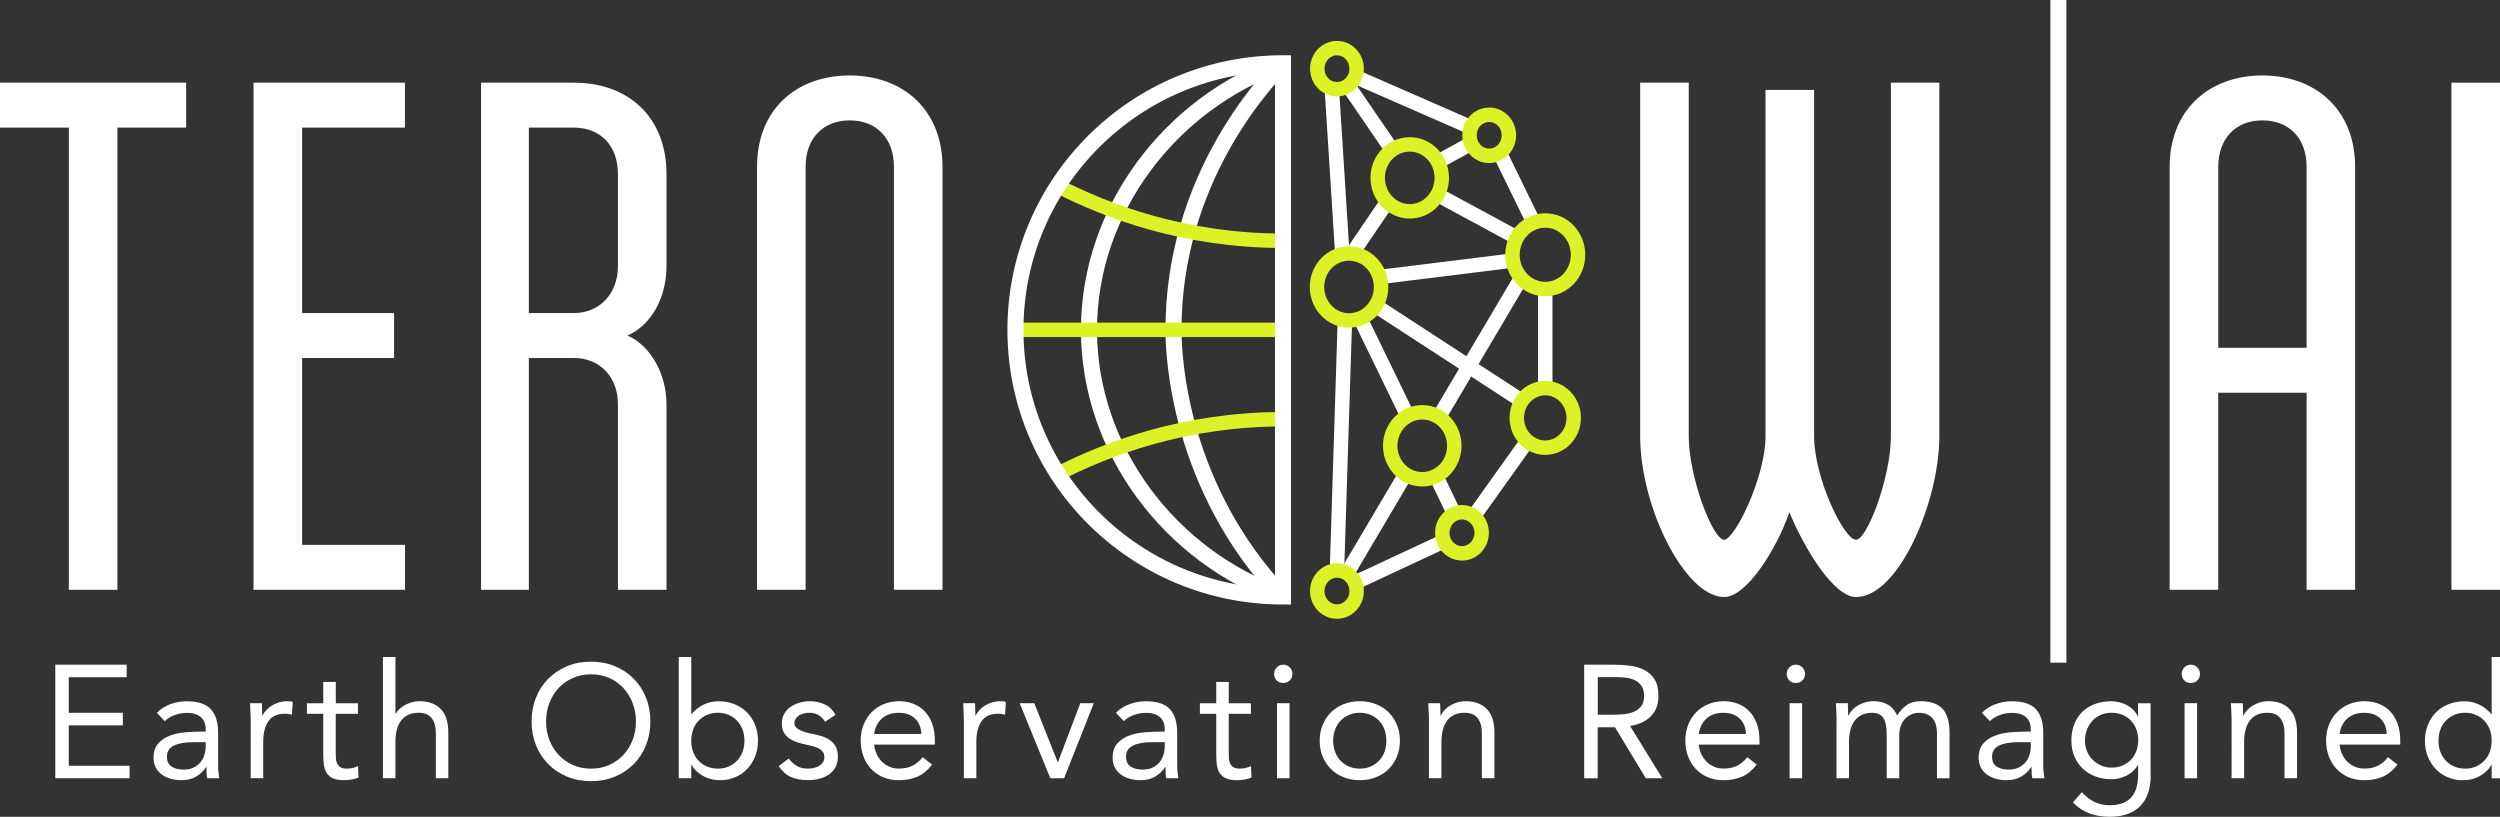 <?xml version="1.0" encoding="utf-8"?>
<!-- Generator: Adobe Illustrator 26.2.1, SVG Export Plug-In . SVG Version: 6.00 Build 0)  -->
<svg version="1.1" id="Ebene_1" xmlns="http://www.w3.org/2000/svg" xmlns:xlink="http://www.w3.org/1999/xlink" x="0px" y="0px"
	 viewBox="0 0 467.48 152.73" style="enable-background:new 0 0 467.48 152.73;" xml:space="preserve">
<rect x="0" y="0" width="467.48" height="152.73" fill="#333333" stroke="none"/>
<style type="text/css">
	.st0{display:none;fill:#042940;}
	.st1{fill:#FFFFFF;}
	.st2{fill:none;stroke:#FFFFFF;stroke-width:2.7;stroke-miterlimit:10;}
	.st3{fill:none;stroke:#DBF227;stroke-width:2.7;stroke-miterlimit:10;}
	.st4{fill:none;stroke:#FFFFFF;stroke-width:3;stroke-miterlimit:10;}
</style>
<g>
	<rect class="st0" width="468.26" height="152.73"/>
	<g>
		<g>
			<path class="st1" d="M10.34,124.29h13.35v2.34H12.86v6.66h10.11v2.34H12.86v7.56h11.37v2.34H10.34V124.29z"/>
			<path class="st1" d="M29.33,133.29c0.72-0.74,1.58-1.28,2.57-1.63c0.99-0.35,1.99-0.53,3.01-0.53c2.08,0,3.58,0.49,4.5,1.47
				c0.92,0.98,1.38,2.47,1.38,4.47v6.03c0,0.4,0.02,0.81,0.06,1.25c0.04,0.43,0.09,0.82,0.15,1.18h-2.25
				c-0.08-0.32-0.12-0.67-0.13-1.07c-0.01-0.39-0.02-0.73-0.02-1.03h-0.06c-0.46,0.72-1.08,1.31-1.84,1.77
				c-0.77,0.46-1.7,0.69-2.78,0.69c-0.72,0-1.39-0.09-2.02-0.27c-0.63-0.18-1.18-0.44-1.65-0.79c-0.47-0.35-0.85-0.78-1.12-1.3
				c-0.28-0.52-0.42-1.12-0.42-1.8c0-1.16,0.3-2.07,0.9-2.73c0.6-0.66,1.35-1.15,2.24-1.47s1.85-0.52,2.88-0.6
				c1.03-0.08,1.97-0.12,2.83-0.12h0.9v-0.42c0-1.02-0.31-1.79-0.92-2.31c-0.61-0.52-1.47-0.78-2.57-0.78
				c-0.76,0-1.5,0.12-2.23,0.38c-0.73,0.25-1.38,0.64-1.94,1.16L29.33,133.29z M36.11,138.78c-1.5,0-2.69,0.21-3.57,0.63
				s-1.32,1.11-1.32,2.07c0,0.88,0.29,1.5,0.89,1.88c0.59,0.37,1.32,0.55,2.2,0.55c0.68,0,1.28-0.11,1.79-0.34
				c0.51-0.23,0.93-0.54,1.28-0.92c0.34-0.38,0.6-0.83,0.78-1.33c0.18-0.51,0.28-1.05,0.3-1.63v-0.9H36.11z"/>
			<path class="st1" d="M46.88,134.82c0-0.64-0.02-1.24-0.06-1.8s-0.06-1.07-0.06-1.53h2.22c0,0.38,0.01,0.76,0.03,1.14
				c0.02,0.38,0.03,0.77,0.03,1.17h0.06c0.16-0.34,0.38-0.67,0.67-0.99c0.29-0.32,0.63-0.6,1.04-0.86c0.4-0.25,0.85-0.45,1.35-0.6
				c0.5-0.15,1.04-0.23,1.62-0.23c0.16,0,0.32,0.01,0.48,0.03c0.16,0.02,0.32,0.06,0.48,0.12l-0.15,2.37
				c-0.4-0.12-0.82-0.18-1.26-0.18c-1.44,0-2.49,0.46-3.13,1.39c-0.65,0.93-0.98,2.21-0.98,3.83v6.84h-2.34V134.82z"/>
			<path class="st1" d="M66.92,133.47h-4.14v7.02c0,0.46,0.01,0.88,0.03,1.28c0.02,0.39,0.1,0.73,0.24,1.02
				c0.14,0.29,0.35,0.52,0.63,0.69c0.28,0.17,0.68,0.25,1.2,0.25c0.34,0,0.69-0.04,1.05-0.12c0.36-0.08,0.7-0.2,1.02-0.36l0.09,2.13
				c-0.4,0.18-0.84,0.31-1.33,0.39c-0.49,0.08-0.96,0.12-1.39,0.12c-0.84,0-1.51-0.11-2.01-0.33c-0.5-0.22-0.89-0.53-1.17-0.93
				c-0.28-0.4-0.47-0.89-0.56-1.48s-0.13-1.25-0.13-1.96v-7.71h-3.06v-1.98h3.06v-3.99h2.34v3.99h4.14V133.47z"/>
			<path class="st1" d="M71.6,122.85h2.34v10.59H74c0.16-0.28,0.38-0.55,0.66-0.83c0.28-0.27,0.61-0.51,1-0.74
				c0.39-0.22,0.83-0.4,1.3-0.54c0.48-0.14,0.99-0.21,1.53-0.21c0.92,0,1.71,0.14,2.38,0.42c0.67,0.28,1.22,0.67,1.67,1.17
				c0.44,0.5,0.76,1.1,0.97,1.81c0.21,0.71,0.32,1.49,0.32,2.33v8.67H81.5v-8.43c0-1.18-0.26-2.11-0.78-2.79
				c-0.52-0.68-1.33-1.02-2.43-1.02c-0.76,0-1.42,0.13-1.96,0.39c-0.55,0.26-1,0.63-1.35,1.11c-0.35,0.48-0.61,1.05-0.78,1.71
				c-0.17,0.66-0.26,1.39-0.26,2.19v6.84H71.6V122.85z"/>
			<path class="st1" d="M110.51,146.07c-1.62,0-3.1-0.28-4.46-0.84c-1.35-0.56-2.52-1.33-3.51-2.33s-1.76-2.17-2.31-3.54
				c-0.55-1.37-0.83-2.85-0.83-4.46c0-1.6,0.27-3.08,0.83-4.46c0.55-1.37,1.32-2.55,2.31-3.54s2.16-1.76,3.51-2.33
				c1.35-0.56,2.83-0.84,4.46-0.84s3.11,0.28,4.46,0.84c1.35,0.56,2.52,1.33,3.51,2.33c0.99,0.99,1.76,2.17,2.31,3.54
				c0.55,1.37,0.83,2.86,0.83,4.46c0,1.6-0.28,3.08-0.83,4.46c-0.55,1.37-1.32,2.55-2.31,3.54c-0.99,0.99-2.16,1.77-3.51,2.33
				C113.62,145.79,112.13,146.07,110.51,146.07z M110.51,143.73c1.24,0,2.38-0.23,3.41-0.69c1.03-0.46,1.92-1.09,2.66-1.89
				c0.74-0.8,1.31-1.74,1.72-2.8c0.41-1.07,0.62-2.21,0.62-3.44c0-1.22-0.21-2.36-0.62-3.43s-0.99-2-1.72-2.81
				c-0.74-0.8-1.62-1.43-2.66-1.89s-2.17-0.69-3.41-0.69s-2.38,0.23-3.4,0.69c-1.03,0.46-1.92,1.09-2.66,1.89
				c-0.74,0.8-1.32,1.74-1.73,2.81s-0.61,2.21-0.61,3.43c0,1.22,0.2,2.37,0.61,3.44c0.41,1.07,0.99,2,1.73,2.8
				c0.74,0.8,1.62,1.43,2.66,1.89C108.14,143.5,109.27,143.73,110.51,143.73z"/>
			<path class="st1" d="M126.92,122.85h2.34v10.68h0.06c0.64-0.76,1.38-1.35,2.24-1.77c0.85-0.42,1.78-0.63,2.8-0.63
				c1.1,0,2.1,0.19,3.01,0.56s1.68,0.88,2.33,1.54c0.64,0.66,1.14,1.44,1.5,2.34s0.54,1.88,0.54,2.94c0,1.06-0.18,2.04-0.54,2.94
				s-0.85,1.68-1.49,2.34c-0.63,0.66-1.38,1.18-2.23,1.54c-0.86,0.37-1.78,0.56-2.76,0.56c-1.26,0-2.37-0.28-3.32-0.83
				s-1.65-1.22-2.08-2.03h-0.06v2.49h-2.34V122.85z M129.26,138.51c0,0.74,0.11,1.42,0.34,2.05c0.23,0.63,0.56,1.18,1,1.65
				c0.44,0.47,0.96,0.84,1.58,1.11c0.61,0.27,1.29,0.41,2.05,0.41s1.44-0.13,2.05-0.41c0.61-0.27,1.13-0.64,1.58-1.11
				c0.44-0.47,0.78-1.02,1-1.65c0.23-0.63,0.35-1.32,0.35-2.05c0-0.74-0.12-1.43-0.35-2.06c-0.23-0.63-0.57-1.18-1-1.65
				c-0.44-0.47-0.96-0.84-1.58-1.11c-0.61-0.27-1.29-0.41-2.05-0.41s-1.45,0.13-2.05,0.41c-0.61,0.27-1.14,0.64-1.58,1.11
				c-0.44,0.47-0.78,1.02-1,1.65C129.38,137.09,129.26,137.77,129.26,138.51z"/>
			<path class="st1" d="M147.47,141.84c0.46,0.58,0.96,1.04,1.52,1.38c0.55,0.34,1.25,0.51,2.08,0.51c0.36,0,0.72-0.04,1.09-0.12
				s0.71-0.21,1-0.39c0.3-0.18,0.54-0.41,0.72-0.68c0.18-0.27,0.27-0.59,0.27-0.97s-0.08-0.69-0.25-0.93
				c-0.17-0.24-0.4-0.45-0.67-0.62c-0.28-0.17-0.6-0.3-0.96-0.41c-0.36-0.1-0.73-0.19-1.11-0.27c-0.66-0.14-1.29-0.3-1.89-0.48
				c-0.6-0.18-1.12-0.42-1.58-0.71c-0.45-0.29-0.81-0.66-1.08-1.12c-0.27-0.46-0.41-1.05-0.41-1.77c0-0.68,0.15-1.28,0.45-1.8
				c0.3-0.52,0.7-0.95,1.2-1.29s1.06-0.6,1.68-0.78s1.26-0.27,1.92-0.27c1,0,1.92,0.2,2.78,0.6c0.85,0.4,1.51,1.05,2,1.95
				l-1.95,1.29c-0.3-0.5-0.7-0.91-1.19-1.22c-0.49-0.31-1.08-0.46-1.78-0.46c-0.32,0-0.65,0.04-0.98,0.12
				c-0.33,0.08-0.62,0.2-0.88,0.36s-0.48,0.37-0.64,0.62c-0.17,0.25-0.26,0.54-0.26,0.85c0,0.3,0.09,0.55,0.29,0.76
				s0.45,0.4,0.78,0.56s0.71,0.3,1.14,0.42s0.88,0.22,1.33,0.3c0.62,0.12,1.21,0.28,1.77,0.46c0.56,0.19,1.05,0.45,1.47,0.77
				c0.42,0.32,0.75,0.72,0.99,1.2c0.24,0.48,0.36,1.07,0.36,1.77c0,0.8-0.16,1.48-0.48,2.04c-0.32,0.56-0.75,1.01-1.28,1.37
				c-0.53,0.35-1.13,0.6-1.8,0.76s-1.35,0.24-2.05,0.24c-1.2,0-2.24-0.19-3.11-0.56c-0.87-0.37-1.66-1.05-2.35-2.05L147.47,141.84z"
				/>
			<path class="st1" d="M174.29,142.98c-0.84,1.08-1.76,1.83-2.76,2.26s-2.16,0.65-3.48,0.65c-1.1,0-2.09-0.2-2.97-0.58
				c-0.88-0.39-1.62-0.92-2.23-1.58c-0.61-0.66-1.08-1.44-1.41-2.34c-0.33-0.9-0.5-1.86-0.5-2.88c0-1.08,0.18-2.08,0.54-2.99
				c0.36-0.91,0.86-1.69,1.5-2.34c0.64-0.65,1.4-1.16,2.28-1.52c0.88-0.36,1.84-0.54,2.88-0.54c0.98,0,1.88,0.17,2.7,0.5
				s1.53,0.81,2.12,1.44s1.04,1.4,1.37,2.31c0.32,0.91,0.48,1.95,0.48,3.11v0.75h-11.34c0.04,0.6,0.18,1.17,0.44,1.72
				c0.25,0.55,0.57,1.03,0.97,1.44s0.87,0.73,1.41,0.97s1.13,0.36,1.77,0.36c1.02,0,1.88-0.18,2.58-0.54
				c0.7-0.36,1.33-0.89,1.89-1.59L174.29,142.98z M172.28,137.25c-0.04-1.2-0.43-2.16-1.17-2.88c-0.74-0.72-1.76-1.08-3.06-1.08
				c-1.3,0-2.35,0.36-3.15,1.08s-1.28,1.68-1.44,2.88H172.28z"/>
			<path class="st1" d="M180.23,134.82c0-0.64-0.02-1.24-0.06-1.8s-0.06-1.07-0.06-1.53h2.22c0,0.38,0.01,0.76,0.03,1.14
				c0.02,0.38,0.03,0.77,0.03,1.17h0.06c0.16-0.34,0.38-0.67,0.67-0.99c0.29-0.32,0.63-0.6,1.04-0.86c0.4-0.25,0.85-0.45,1.35-0.6
				c0.5-0.15,1.04-0.23,1.62-0.23c0.16,0,0.32,0.01,0.48,0.03c0.16,0.02,0.32,0.06,0.48,0.12l-0.15,2.37
				c-0.4-0.12-0.82-0.18-1.26-0.18c-1.44,0-2.49,0.46-3.13,1.39c-0.65,0.93-0.98,2.21-0.98,3.83v6.84h-2.34V134.82z"/>
			<path class="st1" d="M198.98,145.53h-2.58l-5.73-14.04h2.73l4.38,11.01h0.06l4.17-11.01h2.52L198.98,145.53z"/>
			<path class="st1" d="M208.67,133.29c0.72-0.74,1.58-1.28,2.57-1.63c0.99-0.35,1.99-0.53,3.01-0.53c2.08,0,3.58,0.49,4.5,1.47
				c0.92,0.98,1.38,2.47,1.38,4.47v6.03c0,0.4,0.02,0.81,0.06,1.25c0.04,0.43,0.09,0.82,0.15,1.18h-2.25
				c-0.08-0.32-0.12-0.67-0.13-1.07c-0.01-0.39-0.02-0.73-0.02-1.03h-0.06c-0.46,0.72-1.08,1.31-1.84,1.77
				c-0.77,0.46-1.7,0.69-2.78,0.69c-0.72,0-1.39-0.09-2.02-0.27c-0.63-0.18-1.18-0.44-1.65-0.79c-0.47-0.35-0.85-0.78-1.12-1.3
				c-0.28-0.52-0.42-1.12-0.42-1.8c0-1.16,0.3-2.07,0.9-2.73c0.6-0.66,1.35-1.15,2.24-1.47s1.85-0.52,2.88-0.6
				c1.03-0.08,1.97-0.12,2.83-0.12h0.9v-0.42c0-1.02-0.31-1.79-0.92-2.31c-0.61-0.52-1.47-0.78-2.57-0.78
				c-0.76,0-1.5,0.12-2.23,0.38c-0.73,0.25-1.38,0.64-1.94,1.16L208.67,133.29z M215.45,138.78c-1.5,0-2.69,0.21-3.57,0.63
				s-1.32,1.11-1.32,2.07c0,0.88,0.29,1.5,0.89,1.88c0.59,0.37,1.32,0.55,2.2,0.55c0.68,0,1.28-0.11,1.79-0.34
				c0.51-0.23,0.93-0.54,1.28-0.92c0.34-0.38,0.6-0.83,0.78-1.33c0.18-0.51,0.28-1.05,0.3-1.63v-0.9H215.45z"/>
			<path class="st1" d="M233.9,133.47h-4.14v7.02c0,0.46,0.01,0.88,0.03,1.28c0.02,0.39,0.1,0.73,0.24,1.02
				c0.14,0.29,0.35,0.52,0.63,0.69c0.28,0.17,0.68,0.25,1.2,0.25c0.34,0,0.69-0.04,1.05-0.12c0.36-0.08,0.7-0.2,1.02-0.36l0.09,2.13
				c-0.4,0.18-0.84,0.31-1.33,0.39c-0.49,0.08-0.96,0.12-1.39,0.12c-0.84,0-1.51-0.11-2.01-0.33c-0.5-0.22-0.89-0.53-1.17-0.93
				c-0.28-0.4-0.47-0.89-0.56-1.48s-0.13-1.25-0.13-1.96v-7.71h-3.06v-1.98h3.06v-3.99h2.34v3.99h4.14V133.47z"/>
			<path class="st1" d="M238.25,126c0-0.46,0.17-0.86,0.5-1.2c0.33-0.34,0.74-0.51,1.21-0.51c0.48,0,0.89,0.17,1.22,0.51
				c0.33,0.34,0.49,0.74,0.49,1.2c0,0.5-0.16,0.91-0.48,1.23c-0.32,0.32-0.73,0.48-1.23,0.48s-0.91-0.16-1.23-0.48
				C238.41,126.91,238.25,126.5,238.25,126z M238.79,131.49h2.34v14.04h-2.34V131.49z"/>
			<path class="st1" d="M246.77,138.51c0-1.1,0.19-2.1,0.57-3c0.38-0.9,0.9-1.68,1.56-2.33c0.66-0.65,1.45-1.16,2.37-1.52
				c0.92-0.36,1.92-0.54,3-0.54s2.08,0.18,3,0.54c0.92,0.36,1.71,0.87,2.37,1.52c0.66,0.65,1.18,1.42,1.56,2.33
				c0.38,0.9,0.57,1.9,0.57,3c0,1.1-0.19,2.1-0.57,3c-0.38,0.9-0.9,1.67-1.56,2.32c-0.66,0.65-1.45,1.16-2.37,1.52
				c-0.92,0.36-1.92,0.54-3,0.54s-2.08-0.18-3-0.54c-0.92-0.36-1.71-0.87-2.37-1.52c-0.66-0.65-1.18-1.42-1.56-2.32
				C246.96,140.61,246.77,139.61,246.77,138.51z M249.29,138.51c0,0.74,0.12,1.42,0.35,2.05c0.23,0.63,0.56,1.18,1,1.65
				c0.44,0.47,0.96,0.84,1.58,1.11c0.61,0.27,1.29,0.41,2.05,0.41c0.76,0,1.44-0.13,2.05-0.41c0.61-0.27,1.13-0.64,1.58-1.11
				c0.44-0.47,0.77-1.02,1-1.65c0.23-0.63,0.34-1.32,0.34-2.05c0-0.74-0.12-1.43-0.34-2.06c-0.23-0.63-0.57-1.18-1-1.65
				c-0.44-0.47-0.96-0.84-1.58-1.11c-0.61-0.27-1.29-0.41-2.05-0.41c-0.76,0-1.45,0.13-2.05,0.41c-0.61,0.27-1.14,0.64-1.58,1.11
				c-0.44,0.47-0.78,1.02-1,1.65C249.41,137.09,249.29,137.77,249.29,138.51z"/>
			<path class="st1" d="M267.2,134.82c0-0.64-0.02-1.24-0.06-1.8s-0.06-1.07-0.06-1.53h2.22c0,0.38,0.01,0.76,0.03,1.14
				c0.02,0.38,0.03,0.77,0.03,1.17h0.06c0.16-0.34,0.38-0.67,0.67-0.99c0.29-0.32,0.63-0.6,1.04-0.86c0.4-0.25,0.85-0.45,1.35-0.6
				c0.5-0.15,1.04-0.23,1.62-0.23c0.92,0,1.71,0.14,2.38,0.42c0.67,0.28,1.22,0.67,1.67,1.17c0.44,0.5,0.76,1.1,0.97,1.81
				c0.21,0.71,0.32,1.49,0.32,2.33v8.67h-2.34v-8.43c0-1.18-0.26-2.11-0.78-2.79c-0.52-0.68-1.33-1.02-2.43-1.02
				c-0.76,0-1.42,0.13-1.96,0.39c-0.55,0.26-1,0.63-1.35,1.11c-0.35,0.48-0.61,1.05-0.78,1.71c-0.17,0.66-0.26,1.39-0.26,2.19v6.84
				h-2.34V134.82z"/>
			<path class="st1" d="M296.24,124.29h5.43c1.02,0,2.03,0.06,3.04,0.18c1.01,0.12,1.92,0.38,2.71,0.78c0.8,0.4,1.45,0.99,1.95,1.75
				c0.5,0.77,0.75,1.82,0.75,3.14c0,1.56-0.47,2.82-1.41,3.78c-0.94,0.96-2.24,1.57-3.9,1.83l6.03,9.78h-3.09l-5.76-9.54h-3.24v9.54
				h-2.52V124.29z M298.76,133.65h2.25c0.7,0,1.42-0.02,2.17-0.06c0.75-0.04,1.44-0.17,2.07-0.39c0.63-0.22,1.15-0.56,1.56-1.04
				c0.41-0.47,0.62-1.14,0.62-2.02c0-0.76-0.15-1.37-0.45-1.83c-0.3-0.46-0.7-0.82-1.18-1.07c-0.49-0.25-1.04-0.42-1.65-0.5
				c-0.61-0.08-1.23-0.12-1.84-0.12h-3.54V133.65z"/>
			<path class="st1" d="M328.49,142.98c-0.84,1.08-1.76,1.83-2.76,2.26s-2.16,0.65-3.48,0.65c-1.1,0-2.09-0.2-2.97-0.58
				c-0.88-0.39-1.62-0.92-2.23-1.58c-0.61-0.66-1.08-1.44-1.41-2.34c-0.33-0.9-0.5-1.86-0.5-2.88c0-1.08,0.18-2.08,0.54-2.99
				c0.36-0.91,0.86-1.69,1.5-2.34c0.64-0.65,1.4-1.16,2.28-1.52c0.88-0.36,1.84-0.54,2.88-0.54c0.98,0,1.88,0.17,2.7,0.5
				s1.53,0.81,2.12,1.44s1.04,1.4,1.37,2.31c0.32,0.91,0.48,1.95,0.48,3.11v0.75h-11.34c0.04,0.6,0.18,1.17,0.44,1.72
				c0.25,0.55,0.57,1.03,0.97,1.44s0.87,0.73,1.41,0.97s1.13,0.36,1.77,0.36c1.02,0,1.88-0.18,2.58-0.54
				c0.7-0.36,1.33-0.89,1.89-1.59L328.49,142.98z M326.48,137.25c-0.04-1.2-0.43-2.16-1.17-2.88c-0.74-0.72-1.76-1.08-3.06-1.08
				c-1.3,0-2.35,0.36-3.15,1.08s-1.28,1.68-1.44,2.88H326.48z"/>
			<path class="st1" d="M334.1,126c0-0.46,0.17-0.86,0.5-1.2c0.33-0.34,0.74-0.51,1.21-0.51c0.48,0,0.89,0.17,1.22,0.51
				c0.33,0.34,0.49,0.74,0.49,1.2c0,0.5-0.16,0.91-0.48,1.23c-0.32,0.32-0.73,0.48-1.23,0.48s-0.91-0.16-1.23-0.48
				C334.26,126.91,334.1,126.5,334.1,126z M334.64,131.49h2.34v14.04h-2.34V131.49z"/>
			<path class="st1" d="M343.43,134.82c0-0.64-0.02-1.24-0.06-1.8s-0.06-1.07-0.06-1.53h2.22c0,0.38,0.01,0.76,0.03,1.14
				c0.02,0.38,0.03,0.77,0.03,1.17h0.06c0.16-0.34,0.38-0.67,0.67-0.99c0.29-0.32,0.63-0.6,1.04-0.86c0.4-0.25,0.85-0.45,1.35-0.6
				c0.5-0.15,1.04-0.23,1.62-0.23c0.76,0,1.39,0.1,1.91,0.29c0.51,0.19,0.93,0.42,1.27,0.69c0.34,0.27,0.6,0.56,0.79,0.87
				c0.19,0.31,0.35,0.58,0.46,0.82c0.52-0.84,1.12-1.49,1.8-1.96c0.68-0.47,1.56-0.71,2.64-0.71c1,0,1.84,0.14,2.52,0.41
				c0.68,0.27,1.23,0.66,1.65,1.17s0.72,1.13,0.9,1.86c0.18,0.73,0.27,1.54,0.27,2.45v8.52h-2.34v-8.4c0-0.48-0.05-0.95-0.15-1.41
				c-0.1-0.46-0.28-0.87-0.54-1.23s-0.61-0.65-1.05-0.87c-0.44-0.22-1-0.33-1.68-0.33c-0.5,0-0.97,0.1-1.41,0.3
				c-0.44,0.2-0.83,0.48-1.16,0.84c-0.33,0.36-0.59,0.79-0.78,1.3c-0.19,0.51-0.29,1.08-0.29,1.7v8.1h-2.34v-7.95
				c0-1.56-0.21-2.67-0.63-3.31c-0.42-0.65-1.11-0.98-2.07-0.98c-0.76,0-1.42,0.13-1.96,0.39c-0.55,0.26-1,0.63-1.35,1.11
				c-0.35,0.48-0.61,1.05-0.78,1.71c-0.17,0.66-0.26,1.39-0.26,2.19v6.84h-2.34V134.82z"/>
			<path class="st1" d="M370.61,133.29c0.72-0.74,1.58-1.28,2.57-1.63c0.99-0.35,1.99-0.53,3.01-0.53c2.08,0,3.58,0.49,4.5,1.47
				c0.92,0.98,1.38,2.47,1.38,4.47v6.03c0,0.4,0.02,0.81,0.06,1.25c0.04,0.43,0.09,0.82,0.15,1.18h-2.25
				c-0.08-0.32-0.12-0.67-0.13-1.07c-0.01-0.39-0.02-0.73-0.02-1.03h-0.06c-0.46,0.72-1.08,1.31-1.84,1.77
				c-0.77,0.46-1.7,0.69-2.78,0.69c-0.72,0-1.39-0.09-2.02-0.27c-0.63-0.18-1.18-0.44-1.65-0.79c-0.47-0.35-0.85-0.78-1.12-1.3
				c-0.28-0.52-0.42-1.12-0.42-1.8c0-1.16,0.3-2.07,0.9-2.73c0.6-0.66,1.35-1.15,2.24-1.47s1.85-0.52,2.88-0.6
				c1.03-0.08,1.97-0.12,2.83-0.12h0.9v-0.42c0-1.02-0.31-1.79-0.92-2.31c-0.61-0.52-1.47-0.78-2.57-0.78
				c-0.76,0-1.5,0.12-2.23,0.38c-0.73,0.25-1.38,0.64-1.94,1.16L370.61,133.29z M377.39,138.78c-1.5,0-2.69,0.21-3.57,0.63
				s-1.32,1.11-1.32,2.07c0,0.88,0.29,1.5,0.89,1.88c0.59,0.37,1.32,0.55,2.2,0.55c0.68,0,1.28-0.11,1.79-0.34
				c0.51-0.23,0.93-0.54,1.28-0.92c0.34-0.38,0.6-0.83,0.78-1.33c0.18-0.51,0.28-1.05,0.3-1.63v-0.9H377.39z"/>
			<path class="st1" d="M402.17,144.9c0,2.56-0.66,4.5-1.97,5.83s-3.21,2-5.68,2c-1.38,0-2.62-0.2-3.74-0.6
				c-1.11-0.4-2.17-1.09-3.17-2.07l1.68-1.92c0.74,0.8,1.52,1.4,2.35,1.81s1.79,0.62,2.87,0.62c1.04,0,1.91-0.16,2.59-0.46
				c0.69-0.31,1.24-0.73,1.63-1.26c0.4-0.53,0.68-1.14,0.84-1.82c0.16-0.68,0.24-1.39,0.24-2.13v-1.8h-0.06
				c-0.56,0.9-1.29,1.56-2.19,1.98c-0.9,0.42-1.82,0.63-2.76,0.63c-1.1,0-2.11-0.18-3.03-0.54c-0.92-0.36-1.71-0.86-2.37-1.5
				c-0.66-0.64-1.17-1.4-1.53-2.28c-0.36-0.88-0.54-1.84-0.54-2.88c0-1.14,0.18-2.17,0.54-3.09c0.36-0.92,0.86-1.69,1.51-2.32
				c0.65-0.63,1.43-1.12,2.36-1.46c0.92-0.34,1.94-0.51,3.06-0.51c0.48,0,0.96,0.06,1.44,0.17c0.48,0.11,0.94,0.28,1.39,0.51
				c0.45,0.23,0.86,0.52,1.21,0.87c0.36,0.35,0.66,0.76,0.9,1.22h0.06v-2.4h2.34V144.9z M389.87,138.51c0,0.72,0.13,1.38,0.39,1.99
				c0.26,0.61,0.61,1.14,1.06,1.59c0.45,0.45,0.98,0.8,1.58,1.06c0.6,0.26,1.24,0.39,1.92,0.39c0.8,0,1.51-0.14,2.13-0.42
				c0.62-0.28,1.14-0.65,1.58-1.12c0.43-0.47,0.75-1.01,0.97-1.62c0.22-0.61,0.33-1.25,0.33-1.94c0-0.76-0.12-1.46-0.36-2.08
				c-0.24-0.63-0.58-1.17-1.02-1.63s-0.97-0.81-1.59-1.07c-0.62-0.25-1.3-0.38-2.04-0.38s-1.42,0.13-2.02,0.41
				c-0.61,0.27-1.13,0.64-1.56,1.11c-0.43,0.47-0.76,1.02-1,1.65S389.87,137.77,389.87,138.51z"/>
			<path class="st1" d="M407.96,126c0-0.46,0.17-0.86,0.5-1.2c0.33-0.34,0.74-0.51,1.21-0.51c0.48,0,0.89,0.17,1.22,0.51
				c0.33,0.34,0.49,0.74,0.49,1.2c0,0.5-0.16,0.91-0.48,1.23c-0.32,0.32-0.73,0.48-1.23,0.48s-0.91-0.16-1.23-0.48
				C408.12,126.91,407.96,126.5,407.96,126z M408.5,131.49h2.34v14.04h-2.34V131.49z"/>
			<path class="st1" d="M417.29,134.82c0-0.64-0.02-1.24-0.06-1.8s-0.06-1.07-0.06-1.53h2.22c0,0.38,0.01,0.76,0.03,1.14
				c0.02,0.38,0.03,0.77,0.03,1.17h0.06c0.16-0.34,0.38-0.67,0.67-0.99c0.29-0.32,0.63-0.6,1.04-0.86c0.4-0.25,0.85-0.45,1.35-0.6
				c0.5-0.15,1.04-0.23,1.62-0.23c0.92,0,1.71,0.14,2.38,0.42c0.67,0.28,1.22,0.67,1.67,1.17c0.44,0.5,0.76,1.1,0.97,1.81
				c0.21,0.71,0.32,1.49,0.32,2.33v8.67h-2.34v-8.43c0-1.18-0.26-2.11-0.78-2.79c-0.52-0.68-1.33-1.02-2.43-1.02
				c-0.76,0-1.42,0.13-1.96,0.39c-0.55,0.26-1,0.63-1.35,1.11c-0.35,0.48-0.61,1.05-0.78,1.71c-0.17,0.66-0.26,1.39-0.26,2.19v6.84
				h-2.34V134.82z"/>
			<path class="st1" d="M448.31,142.98c-0.84,1.08-1.76,1.83-2.76,2.26s-2.16,0.65-3.48,0.65c-1.1,0-2.09-0.2-2.97-0.58
				c-0.88-0.39-1.62-0.92-2.23-1.58c-0.61-0.66-1.08-1.44-1.41-2.34c-0.33-0.9-0.5-1.86-0.5-2.88c0-1.08,0.18-2.08,0.54-2.99
				c0.36-0.91,0.86-1.69,1.5-2.34c0.64-0.65,1.4-1.16,2.28-1.52c0.88-0.36,1.84-0.54,2.88-0.54c0.98,0,1.88,0.17,2.7,0.5
				s1.53,0.81,2.12,1.44s1.04,1.4,1.37,2.31c0.32,0.91,0.48,1.95,0.48,3.11v0.75h-11.34c0.04,0.6,0.18,1.17,0.44,1.72
				c0.25,0.55,0.57,1.03,0.97,1.44s0.87,0.73,1.41,0.97s1.13,0.36,1.77,0.36c1.02,0,1.88-0.18,2.58-0.54
				c0.7-0.36,1.33-0.89,1.89-1.59L448.31,142.98z M446.3,137.25c-0.04-1.2-0.43-2.16-1.17-2.88c-0.74-0.72-1.76-1.08-3.06-1.08
				c-1.3,0-2.35,0.36-3.15,1.08s-1.28,1.68-1.44,2.88H446.3z"/>
			<path class="st1" d="M465.92,143.04h-0.06c-0.44,0.8-1.14,1.48-2.08,2.03c-0.95,0.55-2.05,0.83-3.32,0.83
				c-0.98,0-1.9-0.19-2.76-0.56c-0.86-0.37-1.6-0.88-2.24-1.54c-0.63-0.66-1.12-1.44-1.48-2.34c-0.36-0.9-0.54-1.88-0.54-2.94
				c0-1.06,0.18-2.04,0.54-2.94c0.36-0.9,0.86-1.68,1.5-2.34c0.64-0.66,1.41-1.17,2.33-1.54c0.91-0.37,1.91-0.56,3.01-0.56
				c1.02,0,1.96,0.21,2.8,0.63c0.85,0.42,1.59,1.01,2.24,1.77h0.06v-10.68h2.34v22.68h-2.34V143.04z M465.92,138.51
				c0-0.74-0.12-1.43-0.34-2.06c-0.23-0.63-0.57-1.18-1-1.65c-0.44-0.47-0.96-0.84-1.58-1.11c-0.61-0.27-1.29-0.41-2.05-0.41
				c-0.76,0-1.45,0.13-2.05,0.41c-0.61,0.27-1.14,0.64-1.58,1.11c-0.44,0.47-0.78,1.02-1,1.65c-0.23,0.63-0.35,1.32-0.35,2.06
				c0,0.74,0.12,1.42,0.35,2.05c0.23,0.63,0.56,1.18,1,1.65c0.44,0.47,0.96,0.84,1.58,1.11c0.61,0.27,1.29,0.41,2.05,0.41
				c0.76,0,1.44-0.13,2.05-0.41c0.61-0.27,1.13-0.64,1.58-1.11c0.44-0.47,0.77-1.02,1-1.65
				C465.8,139.94,465.92,139.25,465.92,138.51z"/>
		</g>
		<g>
			<g>
				<path class="st1" d="M0,15.46h34.81v8.4H21.95v86.43h-9.08V23.86H0V15.46z"/>
				<path class="st1" d="M47.41,15.46h28.31v8.4H56.49v34.68h17.2v8.4h-17.2v34.95h19.24v8.4H47.41V15.46z"/>
				<path class="st1" d="M115.55,110.29V75.61c0-5.15-3.39-8.67-8.26-8.67h-8.4v43.35h-8.94V15.46h17.34
					c10.43,0,17.34,6.64,17.34,17.07v17.21c0,6.23-3.12,11.24-7.32,13c4.2,1.76,7.32,7.04,7.32,12.87v34.68H115.55z M107.29,58.54
					c4.88,0,8.26-3.66,8.26-8.8V32.53c0-5.28-3.25-8.67-8.26-8.67h-8.4v34.68H107.29z"/>
				<path class="st1" d="M167.16,110.29V31.18c0-5.28-3.25-8.67-8.26-8.67s-8.26,3.39-8.26,8.67v79.11h-9.08V31.18
					c0-10.57,7.18-17.07,17.34-17.07c10.02,0,17.34,6.5,17.34,17.07v79.11H167.16z"/>
				<path class="st1" d="M362.64,15.46v66.11c0,12.19-7.59,30.07-15.58,30.07c-4.06,0-9.48-8.67-12.46-15.85
					c-2.57,7.32-8.13,15.85-12.19,15.85c-7.32,0-15.71-16.8-15.71-30.07V15.46h9.08v66.11c0,7.59,4.47,19.37,6.64,19.37
					c1.9,0,7.72-11.65,7.72-19.37V16.82h9.08v64.75c0,7.72,5.55,19.37,7.86,19.37c2.03,0,6.5-11.65,6.5-19.37V15.46H362.64z"/>
				<path class="st1" d="M431.32,110.29V73.44h-16.53v36.85h-9.08V31.18c0-10.57,7.32-17.07,17.34-17.07
					c10.03,0,17.34,6.5,17.34,17.07v79.11H431.32z M414.79,65.04h16.53V31.18c0-5.28-3.25-8.67-8.26-8.67
					c-5.01,0-8.26,3.39-8.26,8.67V65.04z"/>
				<path class="st1" d="M467.48,110.29h-9.08V15.46h9.08V110.29z"/>
			</g>
			<g>
				<g>
					<line class="st2" x1="249.05" y1="16.72" x2="250.95" y2="46.65"/>
					<line class="st2" x1="259.96" y1="27.52" x2="252.08" y2="16.02"/>
					<line class="st2" x1="275.07" y1="26.85" x2="267.98" y2="30.74"/>
					<line class="st2" x1="286.8" y1="41.65" x2="280.41" y2="28.56"/>
					<line class="st2" x1="288.95" y1="72.57" x2="288.95" y2="54.05"/>
					<line class="st2" x1="275.57" y1="96.55" x2="285.65" y2="82.42"/>
					<line class="st2" x1="263.61" y1="78.62" x2="254.53" y2="59.92"/>
					<line class="st2" x1="271.94" y1="96.09" x2="268.36" y2="88.68"/>
					<line class="st2" x1="250" y1="106.68" x2="251.48" y2="60.03"/>
					<line class="st2" x1="252.72" y1="47.57" x2="259.26" y2="37.95"/>
					<line class="st2" x1="275.07" y1="23.82" x2="253.39" y2="14.33"/>
					<line class="st2" x1="268.96" y1="78.14" x2="284.55" y2="51.79"/>
					<line class="st2" x1="252.17" y1="106.68" x2="262.82" y2="88.68"/>
					<line class="st2" x1="268.99" y1="36.52" x2="283.82" y2="44.54"/>
					<line class="st2" x1="257.21" y1="57.16" x2="284.58" y2="74.97"/>
					<line class="st2" x1="258.05" y1="51.79" x2="282.18" y2="48.8"/>
					<line class="st2" x1="253.36" y1="108.96" x2="270.02" y2="101.19"/>
					<g>
						<path class="st3" d="M246.32,12.84c0-2.12,1.65-3.84,3.68-3.84c2.03,0,3.68,1.72,3.68,3.84c0,2.12-1.65,3.84-3.68,3.84
							C247.97,16.69,246.32,14.97,246.32,12.84z"/>
						<ellipse class="st3" cx="250" cy="110.52" rx="3.68" ry="3.84"/>
						<path class="st3" d="M269.7,99.63c0-2.12,1.65-3.84,3.68-3.84s3.68,1.72,3.68,3.84s-1.65,3.84-3.68,3.84
							S269.7,101.75,269.7,99.63z"/>
						<path class="st3" d="M274.79,25.3c0-2.12,1.65-3.84,3.68-3.84c2.03,0,3.68,1.72,3.68,3.84c0,2.12-1.65,3.84-3.68,3.84
							C276.44,29.14,274.79,27.42,274.79,25.3z"/>
						<path class="st3" d="M282.82,47.64c0-3.54,2.74-6.41,6.13-6.41c3.38,0,6.13,2.87,6.13,6.41c0,3.54-2.74,6.41-6.13,6.41
							C285.57,54.05,282.82,51.18,282.82,47.64z"/>
						<ellipse class="st3" cx="288.95" cy="78.14" rx="5.32" ry="5.57"/>
						<path class="st3" d="M246.27,53.66c0-3.46,2.68-6.26,5.99-6.26c3.31,0,5.99,2.8,5.99,6.26s-2.68,6.26-5.99,6.26
							C248.95,59.92,246.27,57.12,246.27,53.66z"/>
						<path class="st3" d="M257.62,33.26c0-3.46,2.68-6.26,5.99-6.26c3.31,0,5.99,2.8,5.99,6.26s-2.68,6.26-5.99,6.26
							C260.3,39.51,257.62,36.71,257.62,33.26z"/>
						<path class="st3" d="M259.96,83.36c0-3.46,2.68-6.26,5.99-6.26c3.31,0,5.99,2.8,5.99,6.26c0,3.46-2.68,6.26-5.99,6.26
							C262.64,89.62,259.96,86.81,259.96,83.36z"/>
					</g>
				</g>
				<g>
					<path class="st4" d="M239.91,11.83c-3.56,3.75-20.48,21.78-20.48,49.86c0,5.17,1.13,29.46,20.48,49.86"/>
					<path class="st4" d="M239.91,11.83c-21.14,7.46-36.28,27.5-36.28,49.86s15.14,42.4,36.28,49.86"/>
					<g>
						<path class="st3" d="M197.79,88.63c9.16-4.71,23.71-10.24,42.12-10.24"/>
						<path class="st3" d="M197.79,34.78c9.16,4.71,23.71,10.24,42.12,10.24"/>
						<line class="st3" x1="189.89" y1="61.68" x2="239.91" y2="61.68"/>
					</g>
					<path class="st4" d="M239.91,111.54V11.83c-27.63,0-50.03,22.32-50.03,49.86S212.28,111.54,239.91,111.54z"/>
				</g>
			</g>
			<line class="st4" x1="384.9" y1="0" x2="384.9" y2="123.91"/>
		</g>
	</g>
</g>
</svg>
